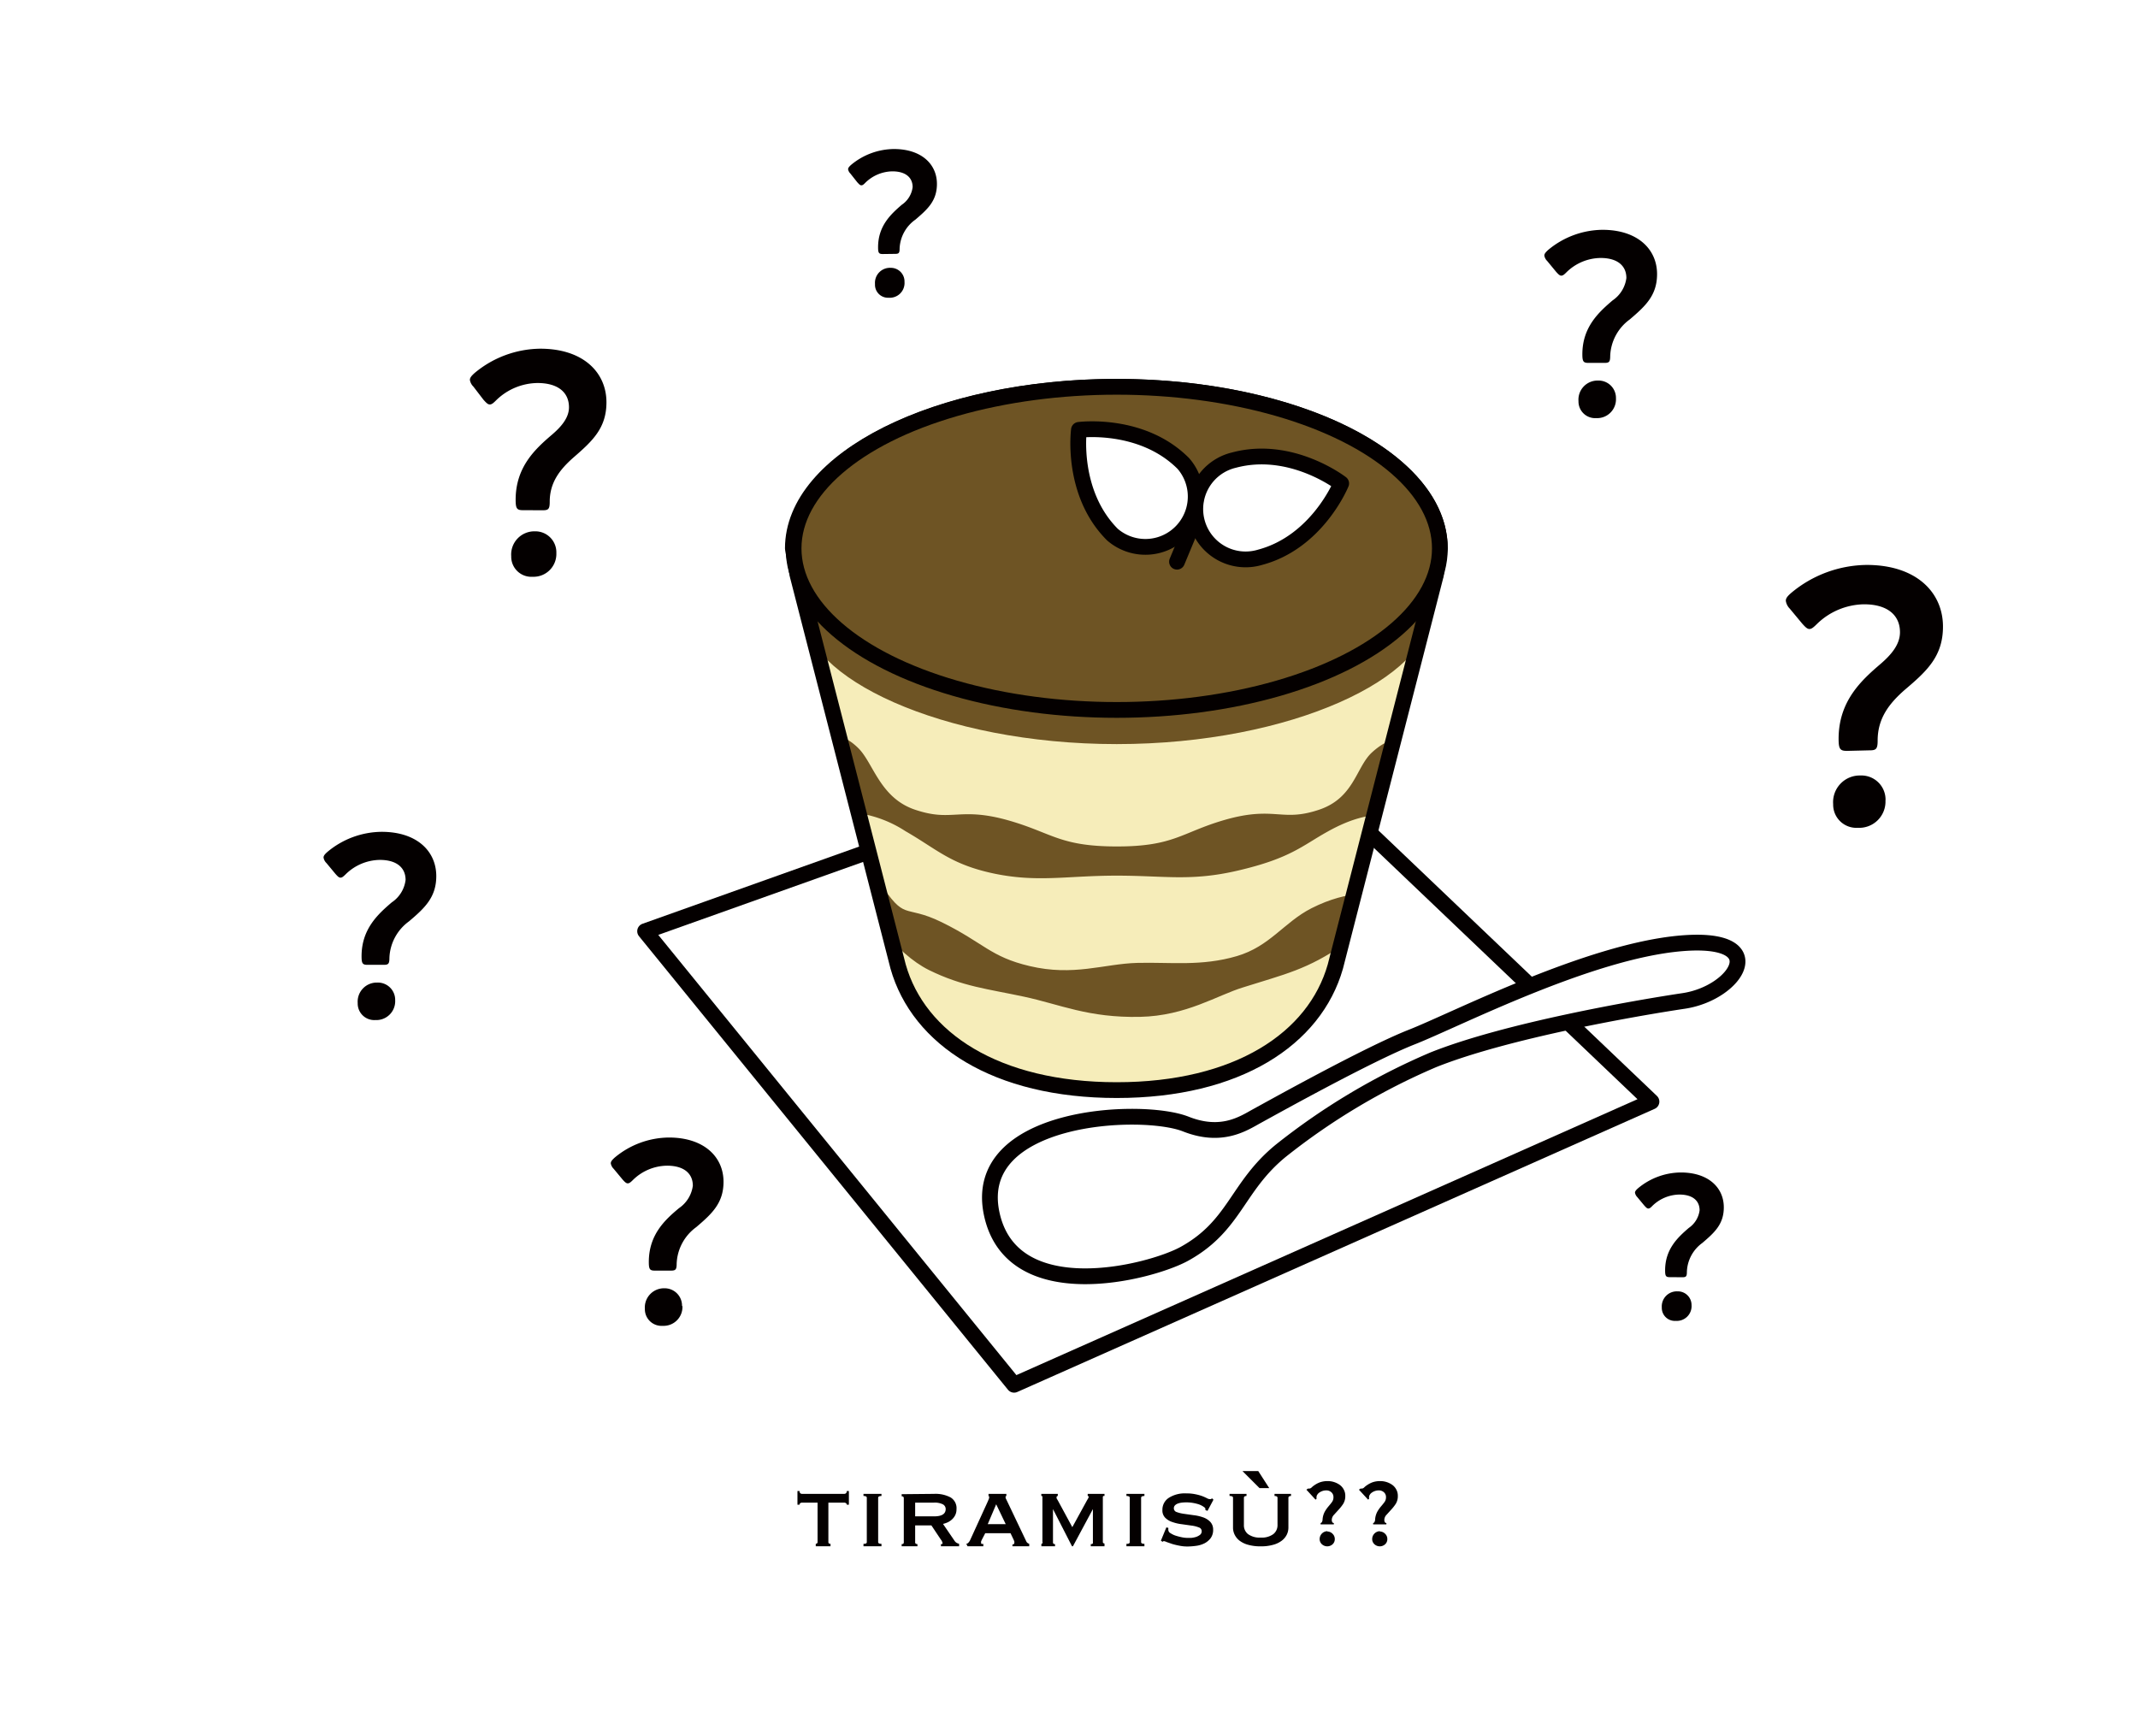 <svg xmlns="http://www.w3.org/2000/svg" xmlns:xlink="http://www.w3.org/1999/xlink" viewBox="0 0 271 220"><defs><clipPath id="clip-path"><path d="M101.09,72.89l12.75,49.63c2.6,9.16,12.41,15.66,27.71,15.66s25.1-6.5,27.71-15.66L182,72.89Z" fill="none"/></clipPath></defs><g id="レイヤー_2" data-name="レイヤー 2"><g id="Layer_1" data-name="Layer 1"><rect width="271" height="220" fill="#fff"/><polygon points="158.13 90.83 81.77 118.04 128.54 175.53 209.33 139.64 158.13 90.83" fill="none" stroke="#040000" stroke-linecap="round" stroke-linejoin="round" stroke-width="2"/><path d="M103.4,195.69a.23.23,0,0,0,.15-.05.19.19,0,0,0,.08-.17v-5h-1.95a.46.46,0,0,0-.23.06.21.21,0,0,0-.1.2h-.27V189h.27a.34.34,0,0,0,.1.29.39.39,0,0,0,.23.07H107a.36.36,0,0,0,.22-.07.34.34,0,0,0,.11-.29h.27v1.73h-.27a.22.22,0,0,0-.11-.2.43.43,0,0,0-.22-.06h-2v5c0,.15.09.22.27.22V196H103.4Z" fill="#040000"/><path d="M109.45,195.69a.66.66,0,0,0,.33-.05.18.18,0,0,0,.09-.17v-5.61a.18.18,0,0,0-.09-.17.64.64,0,0,0-.33-.06v-.27h2.28v.27c-.28,0-.42.08-.42.23v5.61c0,.15.14.22.42.22V196h-2.28Z" fill="#040000"/><path d="M118.4,189.36a4.08,4.08,0,0,1,2.09.45,1.59,1.59,0,0,1,.75,1.5,1.66,1.66,0,0,1-.15.72,1.85,1.85,0,0,1-.4.55,2.26,2.26,0,0,1-.55.38,3.39,3.39,0,0,1-.61.21l1.47,2.15a.88.88,0,0,0,.26.25,1.43,1.43,0,0,0,.31.12V196h-2.3v-.27c.13,0,.2,0,.2-.13a1,1,0,0,0-.23-.47l-1.18-1.77H116v2.15a.17.17,0,0,0,.1.17.34.34,0,0,0,.19.05V196h-2v-.27c.18,0,.27-.07.27-.22v-5.61c0-.15-.09-.23-.27-.23v-.27Zm0,2.85q1.47,0,1.47-.93a.68.68,0,0,0-.35-.59,2.27,2.27,0,0,0-1.12-.22H116v1.74Z" fill="#040000"/><path d="M122.48,195.69a.42.42,0,0,0,.29-.17,1.22,1.22,0,0,0,.18-.26l2.23-4.88c.06-.14.11-.25.14-.34a.53.53,0,0,0,.06-.24c0-.06,0-.1,0-.11l-.08-.06v-.27h2.26v.27l-.1.05s0,0,0,.12a.46.46,0,0,0,.07.22l.14.29,2.43,5.1a.53.53,0,0,0,.17.19.66.66,0,0,0,.19.09V196h-2.13v-.22a.37.37,0,0,0,.16-.05.17.17,0,0,0,.08-.16.47.47,0,0,0,0-.17l-.07-.19-.41-.86h-3.21l-.42.81-.1.22a.61.61,0,0,0,0,.17c0,.08,0,.13.07.15a.58.58,0,0,0,.21,0V196h-2Zm5-2.49-1.21-2.52-1.07,2.52Z" fill="#040000"/><path d="M132,195.69a.31.31,0,0,0,.13-.06.32.32,0,0,0,0-.21v-5.49c0-.14,0-.22,0-.25a.17.17,0,0,0-.14-.05v-.27h2.09v.27c-.1,0-.15.05-.15.14a.32.32,0,0,0,0,.16l.16.27,1.83,3.38,1.84-3.36.17-.29a.46.46,0,0,0,.06-.16c0-.09,0-.14-.12-.14v-.27H140v.27a.33.33,0,0,0-.14,0,.17.17,0,0,0-.07.16v5.64a.18.18,0,0,0,.07.17.19.19,0,0,0,.14.05V196h-1.74v-.27c.21,0,.3-.07.27-.22v-4.22h0L136,196h-.12l-2.41-4.71h0v4.22c0,.15.09.22.26.22V196H132Z" fill="#040000"/><path d="M142.78,195.69a.66.66,0,0,0,.33-.05.18.18,0,0,0,.09-.17v-5.61a.18.18,0,0,0-.09-.17.64.64,0,0,0-.33-.06v-.27h2.28v.27c-.28,0-.42.08-.42.23v5.61c0,.15.14.22.42.22V196h-2.28Z" fill="#040000"/><path d="M148.09,193.67s0,.08,0,.12a.76.76,0,0,0,0,.15.51.51,0,0,0,.29.41,2.68,2.68,0,0,0,.68.32,7.62,7.62,0,0,0,.79.2,3.6,3.6,0,0,0,.63.07l.51,0a3.14,3.14,0,0,0,.61-.12,1.76,1.76,0,0,0,.51-.27.57.57,0,0,0,.21-.46.5.5,0,0,0-.37-.48,3.73,3.73,0,0,0-.92-.23l-1.2-.17a5.54,5.54,0,0,1-1.2-.27,2.27,2.27,0,0,1-.92-.54,1.3,1.3,0,0,1-.37-1,1.79,1.79,0,0,1,.8-1.53,3.77,3.77,0,0,1,2.23-.57,5.32,5.32,0,0,1,1.21.12,5.58,5.58,0,0,1,.85.24c.23.09.41.18.56.25a.7.7,0,0,0,.32.11.42.42,0,0,0,.18,0l.15-.09.17.17-.75,1.41-.27-.09,0-.18a.32.32,0,0,0-.14-.18,2.52,2.52,0,0,0-.93-.44,5.07,5.07,0,0,0-2-.14,2.09,2.09,0,0,0-.48.13.92.92,0,0,0-.33.23.53.53,0,0,0-.12.35.5.5,0,0,0,.37.48,4.29,4.29,0,0,0,.92.22l1.2.17a5.54,5.54,0,0,1,1.2.27,2.32,2.32,0,0,1,.92.57,1.41,1.41,0,0,1,.37,1,1.75,1.75,0,0,1-.32,1.08,2.32,2.32,0,0,1-.8.66,3.34,3.34,0,0,1-1.06.31,8.61,8.61,0,0,1-1.09.08,4.87,4.87,0,0,1-1-.1,8.92,8.92,0,0,1-.92-.22l-.69-.24a1.5,1.5,0,0,0-.35-.12.23.23,0,0,0-.18.09l-.21-.15.69-1.68Z" fill="#040000"/><path d="M158,189.63c-.22,0-.33.08-.33.23v3.44a1.42,1.42,0,0,0,.52,1.16,2.5,2.5,0,0,0,1.61.44,2.46,2.46,0,0,0,1.6-.44,1.43,1.43,0,0,0,.53-1.16v-3.44c0-.15-.13-.23-.38-.23v-.27h2.09v.27c-.22,0-.33.08-.33.23v3.79a2,2,0,0,1-.21.89,2.19,2.19,0,0,1-.64.76,3.13,3.13,0,0,1-1.1.52,5.55,5.55,0,0,1-1.56.19,5.62,5.62,0,0,1-1.57-.19,3.13,3.13,0,0,1-1.1-.52,2.16,2.16,0,0,1-.63-.76,2,2,0,0,1-.21-.89v-3.79a.18.18,0,0,0-.09-.17.7.7,0,0,0-.35-.06v-.27H158Zm2.88-1h-1.23l-2.16-2.16h2Z" fill="#040000"/><path d="M165.79,188.69l.16,0a.47.47,0,0,0,.31-.15,2.55,2.55,0,0,1,.41-.32,3,3,0,0,1,.65-.33,2.89,2.89,0,0,1,1-.15,2.62,2.62,0,0,1,1.51.49,1.68,1.68,0,0,1,.5.59,1.6,1.6,0,0,1,.19.8,1.83,1.83,0,0,1-.26,1,5.41,5.41,0,0,1-.59.75l-.59.65a.94.94,0,0,0-.27.64.58.58,0,0,0,.06.28.2.2,0,0,0,.2.11v.18h-1.68v-.18a.18.18,0,0,0,.15-.09.68.68,0,0,0,.1-.34,2.42,2.42,0,0,1,.28-1,4.26,4.26,0,0,1,.46-.66c.17-.2.32-.38.45-.56a1,1,0,0,0,.19-.61.8.8,0,0,0-.26-.63.93.93,0,0,0-.65-.24,1.51,1.51,0,0,0-.91.3.76.76,0,0,0-.24.27.42.42,0,0,0-.08.23.84.84,0,0,0,0,.27l-.13.1-1.16-1.26Zm2.44,5.44a.94.94,0,0,1,.68.29.91.91,0,0,1,.28.67.87.87,0,0,1-.28.66,1,1,0,0,1-.68.26,1,1,0,0,1-.67-.26.88.88,0,0,1-.29-.66,1,1,0,0,1,1-1Z" fill="#040000"/><path d="M172.45,188.69l.16,0a.47.47,0,0,0,.31-.15,2.55,2.55,0,0,1,.41-.32,3,3,0,0,1,.65-.33,2.89,2.89,0,0,1,1-.15,2.62,2.62,0,0,1,1.51.49,1.68,1.68,0,0,1,.5.59,1.6,1.6,0,0,1,.19.8,1.83,1.83,0,0,1-.26,1,5.41,5.41,0,0,1-.59.75l-.59.65a.94.94,0,0,0-.27.64.58.58,0,0,0,.06.28.2.2,0,0,0,.2.11v.18h-1.68v-.18a.18.18,0,0,0,.15-.09.68.68,0,0,0,.1-.34,2.42,2.42,0,0,1,.28-1,4.26,4.26,0,0,1,.46-.66c.17-.2.32-.38.45-.56a1,1,0,0,0,.19-.61.8.8,0,0,0-.26-.63.93.93,0,0,0-.65-.24,1.51,1.51,0,0,0-.91.3.76.76,0,0,0-.24.27.42.42,0,0,0-.08.23.84.84,0,0,0,0,.27l-.13.1-1.16-1.26Zm2.44,5.44a.94.94,0,0,1,.68.29.91.91,0,0,1,.28.67.87.87,0,0,1-.28.66,1,1,0,0,1-.68.26,1,1,0,0,1-.67-.26.88.88,0,0,1-.29-.66,1,1,0,0,1,1-1Z" fill="#040000"/><path d="M182.51,69.51c0-11.31-18.34-20.48-41-20.48s-41,9.17-41,20.48a10.84,10.84,0,0,0,.56,3.38h-.06l12.75,49.63c2.6,9.16,12.41,15.66,27.71,15.66s25.1-6.5,27.71-15.66L182,72.89H182A10.84,10.84,0,0,0,182.51,69.51Z" fill="#f6edba"/><path d="M101.47,73.76l-.88-4.25A11,11,0,0,0,101.47,73.76Z" fill="#6e5424"/><path d="M141.55,90c-19.71,0-36.16-7-40.08-16.23l.39,3.88c-.09,8.13,17.42,16.67,39.69,16.67s39.78-8.54,39.68-16.67l.39-3.88C177.71,83,161.26,90,141.55,90Z" fill="#6e5424"/><path d="M181.62,73.76a10.83,10.83,0,0,0,.89-4.25Z" fill="#6e5424"/><g clip-path="url(#clip-path)"><path d="M106.6,102.48A15.47,15.47,0,0,1,115,105c4,2.3,5.63,4.12,10.87,5.27,5.59,1.21,9.31.3,15.66.3,6.17,0,9.39.75,15.32-.64,6.56-1.53,8-3.1,11.19-4.87,3.31-1.86,5.93-2.39,8.15-2.11l2-8.56s-1.43-1.06-4,1.3c-1.92,1.75-2.22,5.81-6.88,7.36-4.92,1.64-5.7-.52-12,1.3-5.37,1.56-6.4,3.37-13.71,3.37s-8.35-1.71-13.72-3.27c-6.32-1.83-7.09.24-12-1.4-4.66-1.55-5.54-6.1-7.39-7.92-2.5-2.45-3.51-.74-3.51-.74Z" fill="#6e5424" stroke="#6e5424" stroke-linecap="round" stroke-linejoin="round" stroke-width="0.85"/><path d="M172.55,121.12s.37-3.67-2.38-1.8c-4.71,3.22-7.32,3.72-12.75,5.44-3.28,1-7.19,3.59-12.91,3.71-6.5.14-10-1.56-14.63-2.55s-7.75-1.28-11.92-3.33-7.7-7.48-7.7-7.48L109,111.26l2,.57c3.53,5.53,3.42,3.12,8.16,5.44,5.32,2.61,6.16,4.4,11.25,5.6,5.69,1.35,9.59-.28,13.75-.39s8.15.47,12.74-.88c4.31-1.27,6.13-4.37,9.54-6.1,4.73-2.4,8.08-1.74,8.08-1.74Z" fill="#6e5424" stroke="#6e5424" stroke-linecap="round" stroke-linejoin="round" stroke-width="0.85"/></g><path d="M101.09,72.89l12.75,49.63c2.6,9.16,12.41,15.66,27.71,15.66s25.1-6.5,27.71-15.66L182,72.89l.5-3.38c0-11.31-18.34-20.48-41-20.48s-41,9.17-41,20.48Z" fill="none" stroke="#040000" stroke-linecap="round" stroke-linejoin="round" stroke-width="2"/><ellipse cx="141.55" cy="69.51" rx="40.96" ry="20.48" fill="#6e5424" stroke="#040000" stroke-miterlimit="10" stroke-width="2"/><path d="M159.3,141.48c-1.66.91-4.43,2.81-9,1-5.6-2.21-27.25-1.2-24.6,11.36,2.55,12,20.11,7.47,24.43,5.09,6.44-3.56,6.61-8.48,12.21-13.06a83.75,83.75,0,0,1,19.33-11.53c9.33-3.73,25.95-6.6,31.72-7.46,6.78-1,11.36-8.31-.34-7.3s-28.5,9.67-34.09,11.87S161.17,140.46,159.3,141.48Z" fill="#fff" stroke="#040000" stroke-miterlimit="10" stroke-width="2"/><path d="M201.33,46c-.62,0-.76-.17-.76-1.09,0-3.43,2.05-5.31,3.83-6.83a4.05,4.05,0,0,0,1.75-2.84c0-1.52-1.09-2.54-3.27-2.54a6.27,6.27,0,0,0-4.32,1.81c-.3.3-.46.43-.66.43s-.36-.16-.66-.49l-1.12-1.36a1.27,1.27,0,0,1-.37-.69c0-.23.17-.43.5-.73a10.91,10.91,0,0,1,6.86-2.54c4.49,0,6.93,2.48,6.93,5.61,0,2.71-1.48,4.06-3.46,5.75a6,6,0,0,0-2.48,4.62c0,.76-.13.89-.72.89Zm3.5,4.49A2.39,2.39,0,0,1,202.32,53a2.11,2.11,0,0,1-2.24-2.15,2.42,2.42,0,0,1,2.47-2.61A2.2,2.2,0,0,1,204.83,50.49Z" fill="#040000"/><path d="M83,161.06c-.63,0-.76-.17-.76-1.09,0-3.43,2-5.31,3.83-6.83a4.09,4.09,0,0,0,1.75-2.84c0-1.52-1.09-2.54-3.27-2.54a6.27,6.27,0,0,0-4.32,1.81c-.3.3-.47.43-.66.43s-.37-.16-.66-.49l-1.13-1.36a1.24,1.24,0,0,1-.36-.69c0-.23.17-.43.5-.73a10.86,10.86,0,0,1,6.86-2.54c4.49,0,6.93,2.48,6.93,5.61,0,2.71-1.48,4.06-3.46,5.75a6,6,0,0,0-2.48,4.62c0,.76-.13.89-.73.89Zm3.5,4.49a2.39,2.39,0,0,1-2.51,2.51,2.11,2.11,0,0,1-2.25-2.15,2.43,2.43,0,0,1,2.48-2.61A2.2,2.2,0,0,1,86.45,165.55Z" fill="#040000"/><path d="M111.9,32.2c-.5,0-.6-.13-.6-.86,0-2.7,1.61-4.18,3-5.38a3.18,3.18,0,0,0,1.38-2.24c0-1.19-.86-2-2.57-2a5,5,0,0,0-3.41,1.43c-.23.24-.36.34-.52.34s-.28-.13-.52-.39L107.79,22a1,1,0,0,1-.29-.54c0-.18.13-.34.39-.57a8.59,8.59,0,0,1,5.41-2c3.53,0,5.46,1.95,5.46,4.42,0,2.14-1.17,3.2-2.73,4.53a4.71,4.71,0,0,0-2,3.64c0,.6-.1.7-.57.7Zm2.75,3.54a1.87,1.87,0,0,1-2,2A1.65,1.65,0,0,1,110.91,36a1.9,1.9,0,0,1,2-2.05A1.73,1.73,0,0,1,114.65,35.74Z" fill="#040000"/><path d="M211.66,161.89c-.5,0-.6-.13-.6-.86,0-2.7,1.61-4.18,3-5.38a3.2,3.2,0,0,0,1.37-2.23c0-1.2-.85-2-2.57-2a5,5,0,0,0-3.41,1.43c-.23.24-.36.34-.52.34s-.28-.13-.52-.39l-.88-1.06a1.08,1.08,0,0,1-.29-.55c0-.18.13-.34.39-.57a8.58,8.58,0,0,1,5.41-2c3.54,0,5.46,1.95,5.46,4.42,0,2.13-1.17,3.19-2.73,4.52a4.71,4.71,0,0,0-1.95,3.64c0,.6-.1.7-.57.7Zm2.75,3.54a1.87,1.87,0,0,1-2,2,1.65,1.65,0,0,1-1.77-1.69,1.91,1.91,0,0,1,2-2.05A1.73,1.73,0,0,1,214.41,165.43Z" fill="#040000"/><path d="M234.11,95.18c-.87,0-1.06-.23-1.06-1.52,0-4.78,2.86-7.4,5.34-9.52,1.33-1.15,2.44-2.44,2.44-4,0-2.11-1.52-3.54-4.56-3.54a8.74,8.74,0,0,0-6,2.53c-.42.41-.65.6-.92.6s-.51-.23-.92-.69l-1.57-1.89a1.76,1.76,0,0,1-.5-1c0-.33.23-.6.69-1a15.13,15.13,0,0,1,9.57-3.54c6.25,0,9.66,3.45,9.66,7.82,0,3.78-2.07,5.66-4.83,8-2,1.75-3.45,3.63-3.45,6.44,0,1.06-.19,1.24-1,1.24Zm4.88,6.26a3.33,3.33,0,0,1-3.5,3.49,2.94,2.94,0,0,1-3.13-3,3.38,3.38,0,0,1,3.45-3.63A3.06,3.06,0,0,1,239,101.44Z" fill="#040000"/><path d="M66.28,64.67c-.76,0-.92-.2-.92-1.32,0-4.16,2.48-6.44,4.64-8.28,1.16-1,2.12-2.12,2.12-3.44,0-1.84-1.32-3.08-4-3.08a7.62,7.62,0,0,0-5.24,2.2c-.36.36-.56.52-.8.52s-.44-.2-.8-.6L60,49a1.54,1.54,0,0,1-.44-.84c0-.28.2-.52.6-.88a13.18,13.18,0,0,1,8.32-3.08c5.44,0,8.39,3,8.39,6.8,0,3.28-1.79,4.92-4.19,7-1.72,1.52-3,3.16-3,5.6,0,.92-.16,1.08-.88,1.08Zm4.24,5.44a2.89,2.89,0,0,1-3,3,2.55,2.55,0,0,1-2.72-2.6,2.94,2.94,0,0,1,3-3.16A2.66,2.66,0,0,1,70.52,70.11Z" fill="#040000"/><path d="M46.59,122.3c-.63,0-.76-.16-.76-1.09,0-3.43,2.05-5.31,3.83-6.83a4,4,0,0,0,1.75-2.84c0-1.52-1.09-2.54-3.27-2.54a6.28,6.28,0,0,0-4.32,1.82c-.3.29-.46.43-.66.43s-.37-.17-.66-.5l-1.12-1.35a1.25,1.25,0,0,1-.37-.7c0-.23.17-.43.5-.72a10.83,10.83,0,0,1,6.86-2.54c4.49,0,6.93,2.47,6.93,5.61,0,2.7-1.48,4.06-3.46,5.74a6,6,0,0,0-2.48,4.62c0,.76-.13.89-.72.89Zm3.5,4.49a2.39,2.39,0,0,1-2.51,2.51,2.1,2.1,0,0,1-2.24-2.15,2.42,2.42,0,0,1,2.47-2.6A2.19,2.19,0,0,1,50.09,126.79Z" fill="#040000"/><line x1="151.72" y1="65.12" x2="149.19" y2="71.2" fill="none" stroke="#040000" stroke-linecap="round" stroke-linejoin="round" stroke-width="2"/><path d="M156.42,58.32a6.38,6.38,0,1,0,3.3,12.32C167,68.7,170,61.28,170,61.28S163.68,56.38,156.42,58.32Z" fill="#fff" stroke="#040000" stroke-linecap="round" stroke-linejoin="round" stroke-width="2"/><path d="M150,58.76a6.38,6.38,0,0,1-9,9c-5.31-5.32-4.24-13.27-4.24-13.27S144.71,53.44,150,58.76Z" fill="#fff" stroke="#040000" stroke-linecap="round" stroke-linejoin="round" stroke-width="2"/></g></g></svg>